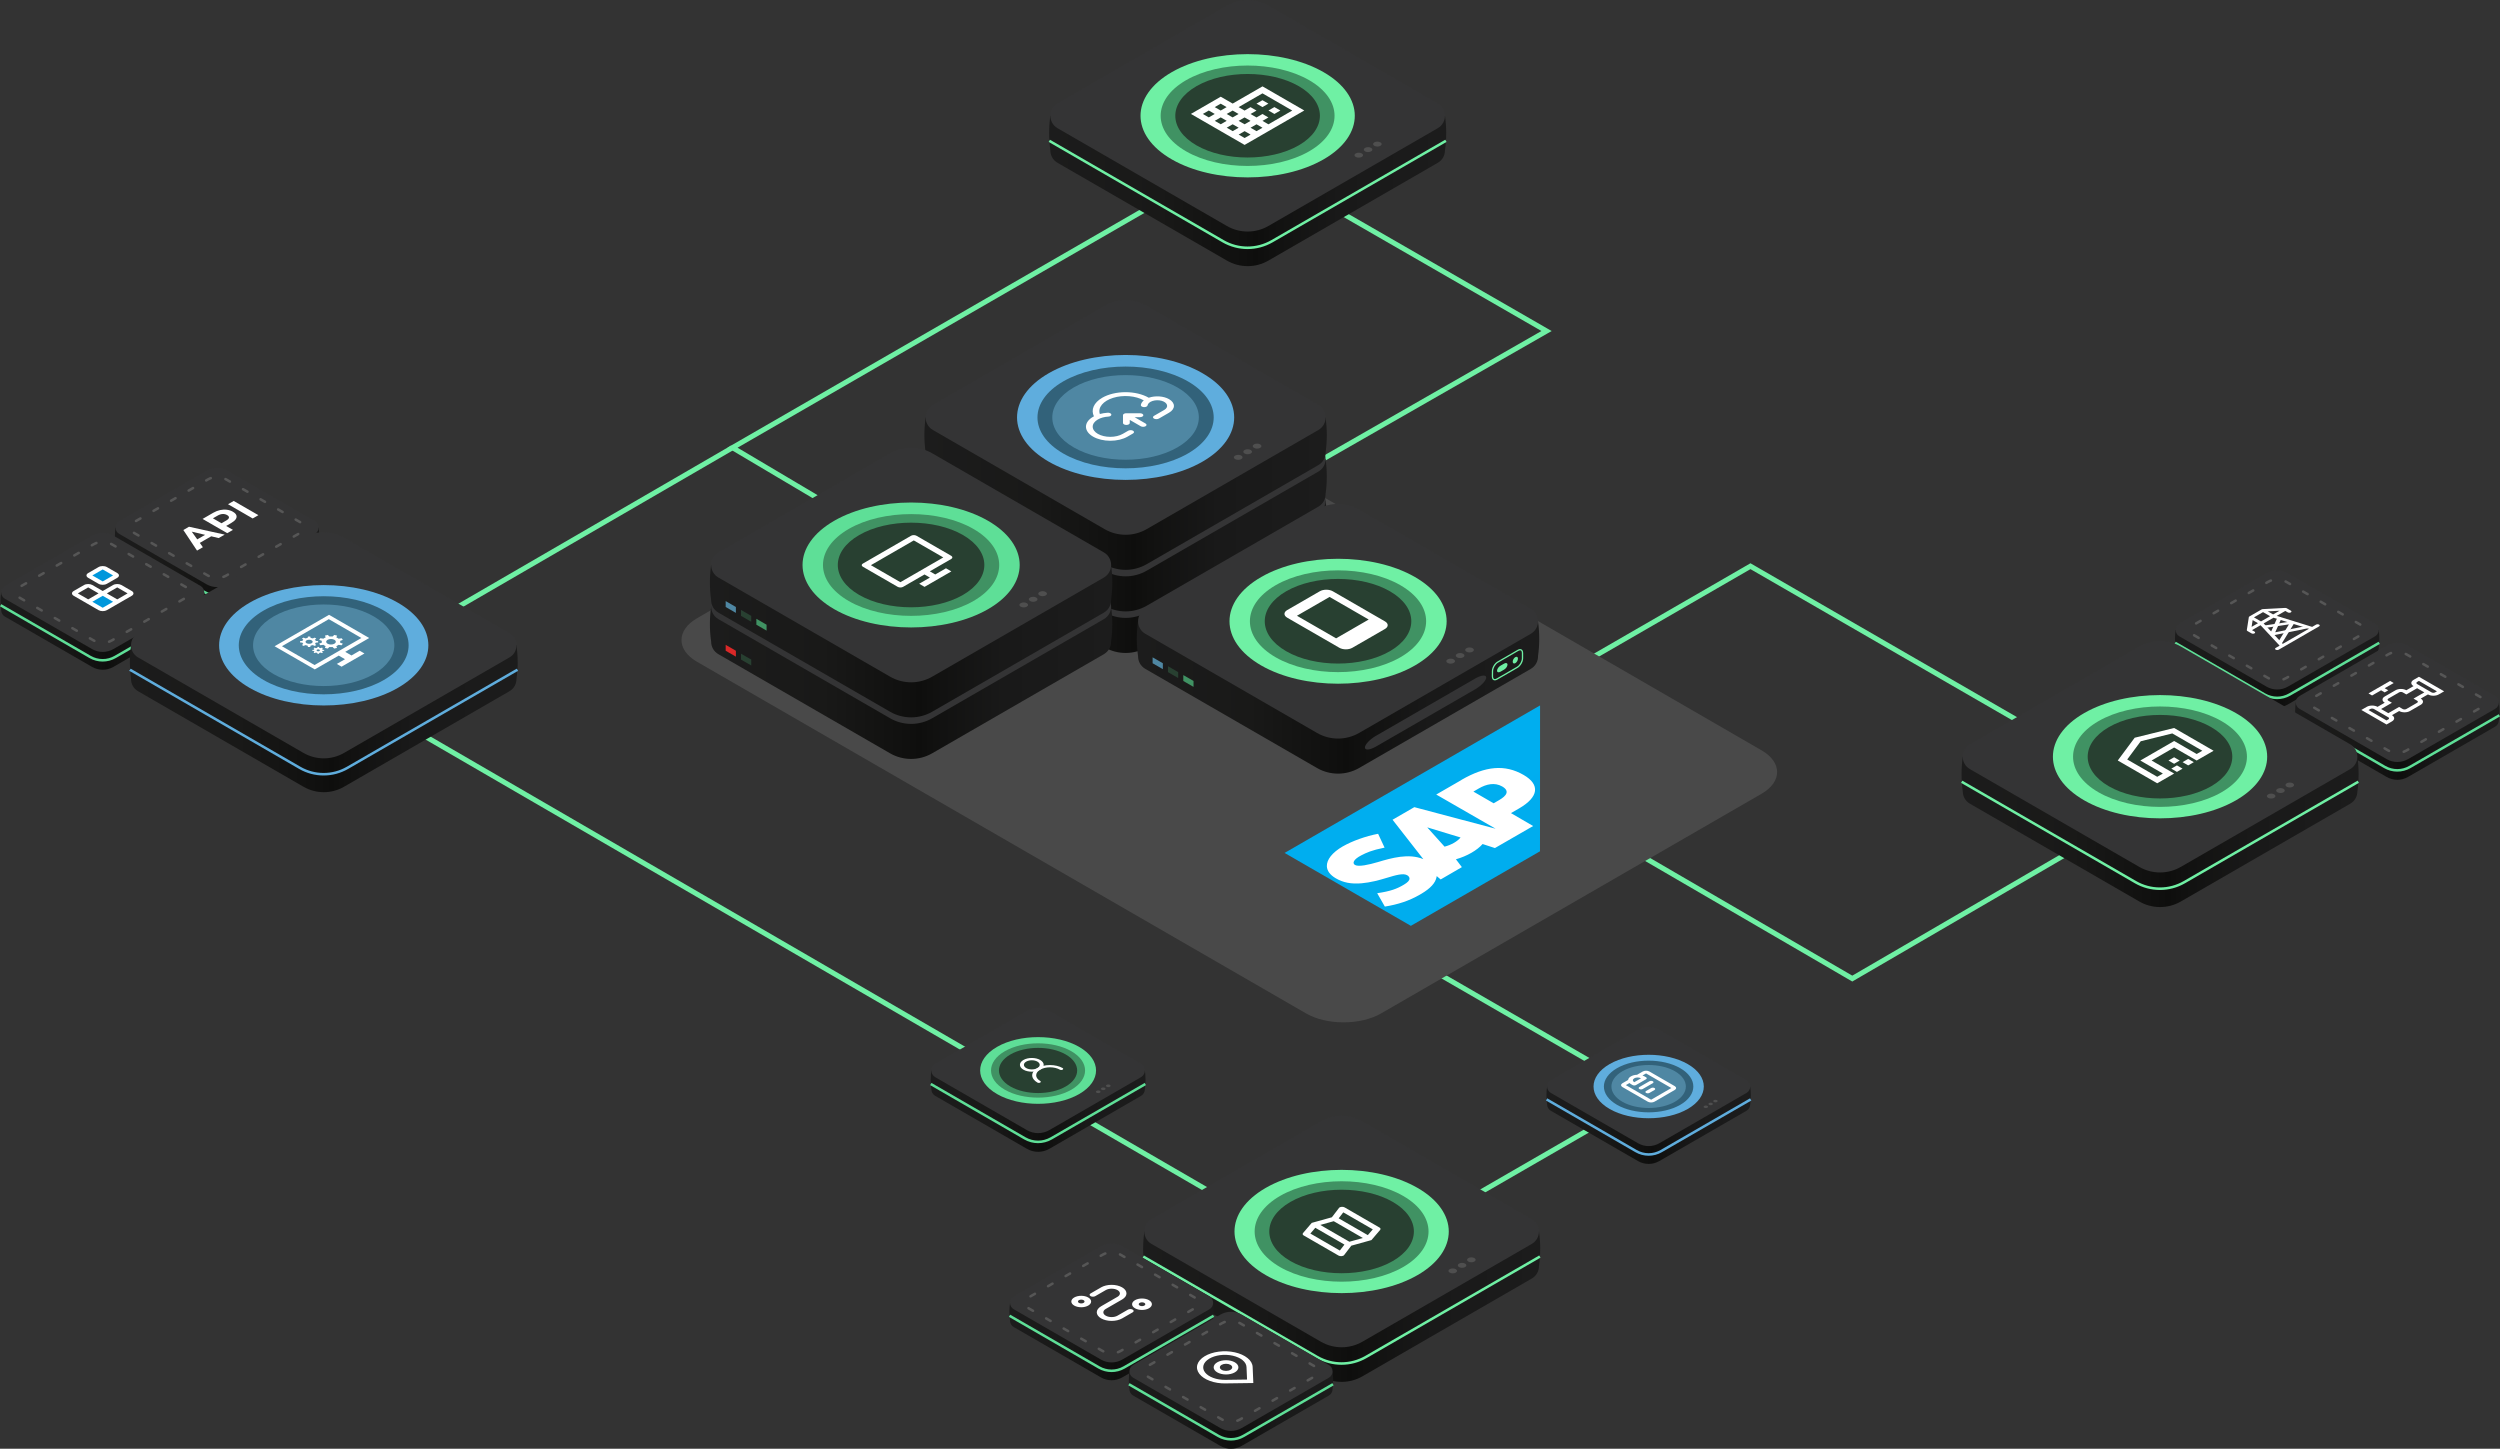 <?xml version="1.0" encoding="UTF-8"?>
<svg id="Layer_2" data-name="Layer 2" xmlns="http://www.w3.org/2000/svg" xmlns:xlink="http://www.w3.org/1999/xlink" viewBox="0 0 981.6 568.83">
  <rect x="0" y="0" width="981.6" height="568.83" fill="#333333" stroke="none"/>
  <defs>
    <style>
      .cls-1 {
        fill: #343435;
      }

      .cls-1, .cls-2, .cls-3, .cls-4, .cls-5, .cls-6, .cls-7, .cls-8, .cls-9, .cls-10, .cls-11, .cls-12, .cls-13, .cls-14, .cls-15, .cls-16, .cls-17, .cls-18, .cls-19, .cls-20, .cls-21, .cls-22, .cls-23, .cls-24, .cls-25, .cls-26, .cls-27, .cls-28, .cls-29, .cls-30, .cls-31, .cls-32, .cls-33, .cls-34 {
        stroke-width: 0px;
      }

      .cls-2 {
        fill: url(#New_Gradient_Swatch_copy_2-12);
      }

      .cls-35 {
        clip-path: url(#clippath-11);
      }

      .cls-3 {
        fill: url(#linear-gradient);
      }

      .cls-4 {
        fill: url(#New_Gradient_Swatch_copy_2-3);
      }

      .cls-5 {
        fill: url(#New_Gradient_Swatch_copy_2-2);
      }

      .cls-6 {
        fill: url(#New_Gradient_Swatch_copy_2-15);
      }

      .cls-7 {
        fill: #284031;
      }

      .cls-8 {
        fill: url(#New_Gradient_Swatch_copy_2-9);
      }

      .cls-9 {
        fill: url(#New_Gradient_Swatch_copy_2-13);
      }

      .cls-10 {
        fill: url(#New_Gradient_Swatch_copy_2);
      }

      .cls-36 {
        clip-path: url(#clippath-2);
      }

      .cls-37 {
        clip-path: url(#clippath-13);
      }

      .cls-11 {
        fill: url(#New_Gradient_Swatch_copy_2-16);
      }

      .cls-12 {
        fill: url(#New_Gradient_Swatch_copy_2-14);
      }

      .cls-13 {
        fill: url(#New_Gradient_Swatch_copy_2-10);
      }

      .cls-38 {
        clip-path: url(#clippath-6);
      }

      .cls-14 {
        fill: url(#New_Gradient_Swatch_copy_2-8);
      }

      .cls-15 {
        fill: url(#New_Gradient_Swatch_copy_2-7);
      }

      .cls-39 {
        stroke: #5faddd;
      }

      .cls-39, .cls-16, .cls-40, .cls-41, .cls-42, .cls-43 {
        fill: none;
      }

      .cls-39, .cls-40, .cls-41, .cls-42, .cls-43 {
        stroke-miterlimit: 10;
      }

      .cls-44 {
        clip-path: url(#clippath-7);
      }

      .cls-45 {
        clip-path: url(#clippath-1);
      }

      .cls-46 {
        clip-path: url(#clippath-4);
      }

      .cls-17 {
        fill: #494949;
      }

      .cls-47 {
        clip-path: url(#clippath-12);
      }

      .cls-18, .cls-21 {
        fill: #fff;
      }

      .cls-19 {
        fill: #0097dc;
      }

      .cls-20 {
        fill: #5faddd;
      }

      .cls-21 {
        fill-rule: evenodd;
      }

      .cls-22 {
        fill: #409263;
      }

      .cls-40 {
        stroke: #5edf97;
      }

      .cls-23 {
        fill: url(#New_Gradient_Swatch_copy_2-4);
      }

      .cls-24 {
        fill: url(#New_Gradient_Swatch_copy_2-6);
      }

      .cls-48 {
        clip-path: url(#clippath-9);
      }

      .cls-49 {
        clip-path: url(#clippath);
      }

      .cls-25 {
        fill: #5edf97;
      }

      .cls-26 {
        fill: #32627a;
      }

      .cls-27 {
        fill: #db2828;
      }

      .cls-28 {
        fill: url(#New_Gradient_Swatch_copy_2-17);
      }

      .cls-41 {
        stroke: #565656;
        stroke-dasharray: 0 0 1.99 5.97;
        stroke-linecap: round;
      }

      .cls-29 {
        fill: #4f4f4f;
      }

      .cls-50 {
        clip-path: url(#clippath-3);
      }

      .cls-42, .cls-43 {
        stroke: #6ff0a4;
      }

      .cls-51 {
        clip-path: url(#clippath-8);
      }

      .cls-43 {
        stroke-width: 2px;
      }

      .cls-52 {
        clip-path: url(#clippath-5);
      }

      .cls-30 {
        fill: url(#New_Gradient_Swatch_copy_2-11);
      }

      .cls-31 {
        fill: url(#New_Gradient_Swatch_copy_2-5);
      }

      .cls-53 {
        clip-path: url(#clippath-10);
      }

      .cls-32 {
        fill: #4f87a3;
      }

      .cls-33 {
        fill: #6ff0a4;
      }

      .cls-34 {
        fill: url(#New_Gradient_Swatch_copy_2-18);
      }
    </style>
    <linearGradient id="New_Gradient_Swatch_copy_2" data-name="New Gradient Swatch copy 2" x1="854" y1="254.33" x2="934.23" y2="254.33" gradientUnits="userSpaceOnUse">
      <stop offset="0" stop-color="#1c1c1c"/>
      <stop offset=".28" stop-color="#191918"/>
      <stop offset=".49" stop-color="#10100f"/>
      <stop offset=".52" stop-color="#0e0e0d"/>
      <stop offset=".56" stop-color="#111110"/>
      <stop offset=".73" stop-color="#191919"/>
      <stop offset="1" stop-color="#1c1c1c"/>
    </linearGradient>
    <linearGradient id="New_Gradient_Swatch_copy_2-2" data-name="New Gradient Swatch copy 2" x1="45.11" y1="214.12" x2="125.35" y2="214.12" xlink:href="#New_Gradient_Swatch_copy_2"/>
    <linearGradient id="New_Gradient_Swatch_copy_2-3" data-name="New Gradient Swatch copy 2" x1=".21" y1="239.58" x2="80.44" y2="239.58" xlink:href="#New_Gradient_Swatch_copy_2"/>
    <linearGradient id="New_Gradient_Swatch_copy_2-4" data-name="New Gradient Swatch copy 2" x1="362.96" y1="210.32" x2="520.96" y2="210.32" xlink:href="#New_Gradient_Swatch_copy_2"/>
    <linearGradient id="New_Gradient_Swatch_copy_2-5" data-name="New Gradient Swatch copy 2" x1="362.96" y1="194" x2="520.96" y2="194" xlink:href="#New_Gradient_Swatch_copy_2"/>
    <linearGradient id="New_Gradient_Swatch_copy_2-6" data-name="New Gradient Swatch copy 2" x1="362.96" y1="177.67" x2="520.96" y2="177.67" xlink:href="#New_Gradient_Swatch_copy_2"/>
    <clipPath id="clippath">
      <polygon class="cls-16" points="417.74 164.85 445.54 148.8 470.24 163.07 442.45 179.11 417.74 164.85"/>
    </clipPath>
    <linearGradient id="New_Gradient_Swatch_copy_2-7" data-name="New Gradient Swatch copy 2" x1="278.74" y1="251.93" x2="436.75" y2="251.93" xlink:href="#New_Gradient_Swatch_copy_2"/>
    <linearGradient id="New_Gradient_Swatch_copy_2-8" data-name="New Gradient Swatch copy 2" x1="278.74" y1="235.61" x2="436.75" y2="235.61" xlink:href="#New_Gradient_Swatch_copy_2"/>
    <clipPath id="clippath-1">
      <polygon class="cls-16" points="332.48 221.3 357.75 206.72 383.01 221.3 357.75 235.89 332.48 221.3"/>
    </clipPath>
    <linearGradient id="New_Gradient_Swatch_copy_2-9" data-name="New Gradient Swatch copy 2" x1="446.38" y1="257.7" x2="604.38" y2="257.7" xlink:href="#New_Gradient_Swatch_copy_2"/>
    <clipPath id="clippath-2">
      <polygon class="cls-16" points="493.87 243.25 524.61 225.51 555.34 243.25 524.61 261 493.87 243.25"/>
    </clipPath>
    <clipPath id="clippath-3">
      <polygon class="cls-16" points="504.37 334.9 604.69 276.98 654.42 305.69 554.1 363.61 504.37 334.9"/>
    </clipPath>
    <linearGradient id="linear-gradient" x1="554.53" y1="232.98" x2="3033.78" y2="-4061.55" gradientTransform="translate(0 538.91) scale(1 -1)" gradientUnits="userSpaceOnUse">
      <stop offset="0" stop-color="#00aeef"/>
      <stop offset=".21" stop-color="#0097dc"/>
      <stop offset=".52" stop-color="#007cc5"/>
      <stop offset=".79" stop-color="#006cb8"/>
      <stop offset="1" stop-color="#0066b3"/>
    </linearGradient>
    <linearGradient id="New_Gradient_Swatch_copy_2-10" data-name="New Gradient Swatch copy 2" x1="448.83" y1="497.13" x2="604.74" y2="497.13" xlink:href="#New_Gradient_Swatch_copy_2"/>
    <clipPath id="clippath-4">
      <polygon class="cls-16" points="503.31 483.53 526.76 469.99 550.21 483.53 526.76 497.07 503.31 483.53"/>
    </clipPath>
    <linearGradient id="New_Gradient_Swatch_copy_2-11" data-name="New Gradient Swatch copy 2" x1="411.92" y1="59.05" x2="567.83" y2="59.05" xlink:href="#New_Gradient_Swatch_copy_2"/>
    <clipPath id="clippath-5">
      <polygon class="cls-16" points="461.75 44.06 489.86 27.83 517.97 44.06 489.86 60.28 461.75 44.06"/>
    </clipPath>
    <linearGradient id="New_Gradient_Swatch_copy_2-12" data-name="New Gradient Swatch copy 2" x1="50.98" y1="266.64" x2="203.26" y2="266.64" xlink:href="#New_Gradient_Swatch_copy_2"/>
    <clipPath id="clippath-6">
      <polygon class="cls-16" points="106.85 253.36 128.55 240.83 150.26 253.36 128.55 265.89 106.85 253.36"/>
    </clipPath>
    <linearGradient id="New_Gradient_Swatch_copy_2-13" data-name="New Gradient Swatch copy 2" x1="396.34" y1="518.55" x2="476.57" y2="518.55" xlink:href="#New_Gradient_Swatch_copy_2"/>
    <clipPath id="clippath-7">
      <polygon class="cls-16" points="414.42 511.56 436.46 498.84 458.49 511.56 436.46 524.28 414.42 511.56"/>
    </clipPath>
    <linearGradient id="New_Gradient_Swatch_copy_2-14" data-name="New Gradient Swatch copy 2" x1="901.18" y1="282.79" x2="981.41" y2="282.79" xlink:href="#New_Gradient_Swatch_copy_2"/>
    <linearGradient id="New_Gradient_Swatch_copy_2-15" data-name="New Gradient Swatch copy 2" x1="443.22" y1="545.44" x2="523.46" y2="545.44" xlink:href="#New_Gradient_Swatch_copy_2"/>
    <clipPath id="clippath-8">
      <polygon class="cls-16" points="462.02 537.87 482.64 525.96 503.26 537.87 482.64 549.77 462.02 537.87"/>
    </clipPath>
    <linearGradient id="New_Gradient_Swatch_copy_2-16" data-name="New Gradient Swatch copy 2" x1="770.17" y1="310.7" x2="926.08" y2="310.7" xlink:href="#New_Gradient_Swatch_copy_2"/>
    <clipPath id="clippath-9">
      <polygon class="cls-16" points="821.56 295.42 848.12 280.08 874.68 295.42 848.12 310.75 821.56 295.42"/>
    </clipPath>
    <linearGradient id="New_Gradient_Swatch_copy_2-17" data-name="New Gradient Swatch copy 2" x1="607.22" y1="433.61" x2="687.45" y2="433.61" xlink:href="#New_Gradient_Swatch_copy_2"/>
    <clipPath id="clippath-10">
      <polygon class="cls-16" points="631.09 426.44 646.97 417.27 662.86 426.44 646.97 435.62 631.09 426.44"/>
    </clipPath>
    <clipPath id="clippath-11">
      <polygon class="cls-16" points="20.8 231.11 40.33 219.83 59.86 231.11 40.33 242.38 20.8 231.11"/>
    </clipPath>
    <clipPath id="clippath-12">
      <polygon class="cls-16" points="875.09 245.6 894.11 234.62 913.14 245.6 894.11 256.58 875.09 245.6"/>
    </clipPath>
    <clipPath id="clippath-13">
      <polygon class="cls-16" points="918.66 273.89 941.28 260.82 963.91 273.89 941.28 286.95 918.66 273.89"/>
    </clipPath>
    <linearGradient id="New_Gradient_Swatch_copy_2-18" data-name="New Gradient Swatch copy 2" x1="365.43" y1="427.66" x2="449.78" y2="427.66" xlink:href="#New_Gradient_Swatch_copy_2"/>
  </defs>
  <g id="Layer_1-2" data-name="Layer 1">
    <g>
      <polyline class="cls-43" points="540.65 491.58 647.33 429.99 559.72 379.4"/>
      <polyline class="cls-43" points="812.8 334.45 727.28 384.23 641.73 334.45"/>
      <polyline class="cls-43" points="626 257.7 687.3 222.31 796.91 285.59"/>
      <line class="cls-43" x1="485.29" y1="473.83" x2="151.66" y2="280.28"/>
      <line class="cls-43" x1="287.61" y1="175.77" x2="135.64" y2="263.9"/>
      <polyline class="cls-43" points="449.81 82.19 287.61 175.77 321.76 196.02"/>
      <polyline class="cls-43" points="526.35 83.38 607.24 129.97 490.93 196.55"/>
      <g>
        <path class="cls-10" d="m933.98,254.33c0,.98-.48,1.95-1.45,2.51l-34.23,19.76c-2.6,1.5-5.79,1.5-8.39,0l-34.23-19.76c-.97-.56-1.45-1.53-1.45-2.51h0c-.33-2.33-.33-4.66,0-6.99h9.22l26.46-15.27c2.6-1.5,5.79-1.5,8.39,0l26.46,15.27h9.22c.33,2.33.33,4.66,0,6.99Z"/>
        <path class="cls-1" d="m855.69,249.84l34.23,19.76c2.6,1.5,5.79,1.5,8.39,0l34.23-19.76c1.93-1.11,1.93-3.9,0-5.01l-34.23-19.76c-2.6-1.5-5.79-1.5-8.39,0l-34.23,19.76c-1.93,1.11-1.93,3.9,0,5.01Z"/>
        <path class="cls-41" d="m861.53,249.46l29.03,16.76c2.2,1.27,4.91,1.27,7.12,0l29.03-16.76c1.64-.94,1.64-3.31,0-4.25l-29.03-16.76c-2.2-1.27-4.91-1.27-7.12,0l-29.03,16.76c-1.64.94-1.64,3.31,0,4.25Z"/>
        <path class="cls-40" d="m854.04,252.4l35.12,20.29c3.05,1.76,6.82,1.77,9.87,0l35.14-20.29"/>
      </g>
      <g>
        <path class="cls-5" d="m125.1,214.12c0,.98-.48,1.95-1.45,2.51l-34.23,19.76c-2.6,1.5-5.79,1.5-8.39,0l-34.23-19.76c-.97-.56-1.45-1.53-1.45-2.51h0c-.33-2.33-.33-4.66,0-6.99h9.22l26.46-15.27c2.6-1.5,5.79-1.5,8.39,0l26.46,15.27h9.22c.33,2.33.33,4.66,0,6.99Z"/>
        <path class="cls-1" d="m46.81,209.63l34.23,19.76c2.6,1.5,5.79,1.5,8.39,0l34.23-19.76c1.93-1.11,1.93-3.9,0-5.01l-34.23-19.76c-2.6-1.5-5.79-1.5-8.39,0l-34.23,19.76c-1.93,1.11-1.93,3.9,0,5.01Z"/>
        <path class="cls-41" d="m52.64,209.25l29.03,16.76c2.2,1.27,4.91,1.27,7.12,0l29.03-16.76c1.64-.94,1.64-3.31,0-4.25l-29.03-16.76c-2.2-1.27-4.91-1.27-7.12,0l-29.03,16.76c-1.64.94-1.64,3.31,0,4.25Z"/>
        <path class="cls-40" d="m45.15,212.19l35.12,20.29c3.05,1.76,6.82,1.77,9.87,0l35.14-20.29"/>
      </g>
      <g>
        <path class="cls-4" d="m80.2,239.58c0,.98-.48,1.95-1.45,2.51l-34.23,19.76c-2.6,1.5-5.79,1.5-8.39,0L1.91,242.09c-.97-.56-1.45-1.53-1.45-2.51H.46c-.33-2.33-.33-4.66,0-6.99h9.22l26.46-15.27c2.6-1.5,5.79-1.5,8.39,0l26.46,15.27h9.22c.33,2.33.33,4.66,0,6.99Z"/>
        <path class="cls-1" d="m1.91,235.09l34.23,19.76c2.6,1.5,5.79,1.5,8.39,0l34.23-19.76c1.93-1.11,1.93-3.9,0-5.01l-34.23-19.76c-2.6-1.5-5.79-1.5-8.39,0L1.91,230.08c-1.93,1.11-1.93,3.9,0,5.01Z"/>
        <path class="cls-41" d="m7.74,234.71l29.03,16.76c2.2,1.27,4.91,1.27,7.12,0l29.03-16.76c1.64-.94,1.64-3.31,0-4.25l-29.03-16.76c-2.2-1.27-4.91-1.27-7.12,0l-29.03,16.76c-1.64.94-1.64,3.31,0,4.25Z"/>
        <path class="cls-40" d="m.25,237.65l35.12,20.29c3.05,1.76,6.82,1.77,9.87,0l35.14-20.29"/>
      </g>
      <path class="cls-17" d="m452.06,156.06c-8.09-4.68-21.33-4.66-29.41.04l-149.02,86.68c-8.08,4.7-8.07,12.37.03,17.05l239.16,138.08c8.1,4.68,21.35,4.68,29.44,0l149.43-86.27c8.1-4.68,8.1-12.33,0-17.01l-239.64-138.57Z"/>
      <g>
        <g>
          <path class="cls-23" d="m520.48,210.32c0,1.92-.95,3.84-2.85,4.94l-67.41,38.91c-5.11,2.95-11.41,2.95-16.52,0l-67.41-38.92c-1.9-1.1-2.85-3.01-2.85-4.93h0c-.65-4.6-.65-9.18,0-13.77h18.15l52.1-30.08c5.11-2.95,11.41-2.95,16.52,0l52.1,30.08h18.16c.65,4.59.65,9.18,0,13.77Z"/>
          <path class="cls-1" d="m366.3,201.48l67.41,38.92c5.11,2.95,11.41,2.95,16.52,0l67.41-38.92c3.8-2.19,3.8-7.68,0-9.87l-67.41-38.92c-5.11-2.95-11.41-2.95-16.52,0l-67.41,38.92c-3.8,2.19-3.8,7.68,0,9.87Z"/>
          <path class="cls-25" d="m411.78,213.91c-16.6-9.55-16.6-25.18,0-34.73s43.76-9.55,60.36,0,16.6,25.18,0,34.73-43.76,9.55-60.36,0Z"/>
          <path class="cls-22" d="m417.45,210.69c-13.47-7.78-13.46-20.51.01-28.29s35.52-7.78,48.99,0,13.46,20.51-.01,28.29c-13.47,7.78-35.52,7.78-48.99,0Z"/>
          <path class="cls-7" d="m421.57,208.31c-11.2-6.47-11.2-17.06.01-23.53s29.54-6.47,40.74,0,11.19,17.06-.01,23.53-29.54,6.47-40.74,0Z"/>
          <path class="cls-29" d="m492.38,207.12c-.66.38-.66,1,0,1.39s1.74.38,2.4,0,.66-1,0-1.39-1.74-.38-2.4,0Z"/>
          <path class="cls-29" d="m488.68,209.32c-.66.38-.66,1,0,1.39s1.74.38,2.4,0,.66-1,0-1.39-1.74-.38-2.4,0Z"/>
          <path class="cls-29" d="m484.97,211.52c-.66.38-.66,1,0,1.39s1.74.38,2.4,0,.66-1,0-1.39-1.74-.38-2.4,0Z"/>
        </g>
        <g>
          <path class="cls-31" d="m520.48,194c0,1.92-.95,3.84-2.85,4.94l-67.41,38.91c-5.11,2.95-11.41,2.95-16.52,0l-67.41-38.92c-1.9-1.1-2.85-3.01-2.85-4.93h0c-.65-4.6-.65-9.18,0-13.77h18.15l52.1-30.08c5.11-2.95,11.41-2.95,16.52,0l52.1,30.08h18.16c.65,4.59.65,9.18,0,13.77Z"/>
          <path class="cls-1" d="m366.3,185.16l67.41,38.92c5.11,2.95,11.41,2.95,16.52,0l67.41-38.92c3.8-2.19,3.8-7.68,0-9.87l-67.41-38.92c-5.11-2.95-11.41-2.95-16.52,0l-67.41,38.92c-3.8,2.19-3.8,7.68,0,9.87Z"/>
          <path class="cls-25" d="m411.78,197.59c-16.6-9.55-16.6-25.18,0-34.73s43.76-9.55,60.36,0,16.6,25.18,0,34.73-43.76,9.55-60.36,0Z"/>
          <path class="cls-22" d="m417.45,194.37c-13.47-7.78-13.46-20.51.01-28.29s35.52-7.78,48.99,0,13.46,20.51-.01,28.29-35.52,7.78-48.99,0Z"/>
          <path class="cls-7" d="m421.57,191.98c-11.2-6.47-11.2-17.06.01-23.53s29.54-6.47,40.74,0c11.2,6.47,11.19,17.06-.01,23.53s-29.54,6.47-40.74,0Z"/>
          <path class="cls-29" d="m492.38,190.8c-.66.38-.66,1,0,1.39s1.74.38,2.4,0,.66-1,0-1.39-1.74-.38-2.4,0Z"/>
          <path class="cls-29" d="m488.68,193c-.66.38-.66,1,0,1.39s1.74.38,2.4,0,.66-1,0-1.39-1.74-.38-2.4,0Z"/>
          <path class="cls-29" d="m484.97,195.2c-.66.38-.66,1,0,1.39s1.74.38,2.4,0,.66-1,0-1.39-1.74-.38-2.4,0Z"/>
        </g>
        <g>
          <path class="cls-24" d="m520.48,177.68c0,1.92-.95,3.84-2.85,4.94l-67.41,38.91c-5.11,2.95-11.41,2.95-16.52,0l-67.41-38.92c-1.9-1.1-2.85-3.01-2.85-4.93h0c-.65-4.6-.65-9.18,0-13.77h18.15l52.1-30.08c5.11-2.95,11.41-2.95,16.52,0l52.1,30.08h18.16c.65,4.59.65,9.18,0,13.77Z"/>
          <path class="cls-1" d="m366.3,168.84l67.41,38.92c5.11,2.95,11.41,2.95,16.52,0l67.41-38.92c3.8-2.19,3.8-7.68,0-9.87l-67.41-38.92c-5.11-2.95-11.41-2.95-16.52,0l-67.41,38.92c-3.8,2.19-3.8,7.68,0,9.87Z"/>
          <path class="cls-20" d="m411.78,181.27c-16.6-9.55-16.6-25.18,0-34.73s43.76-9.55,60.36,0,16.6,25.18,0,34.73c-16.6,9.55-43.76,9.55-60.36,0Z"/>
          <path class="cls-26" d="m417.45,178.05c-13.47-7.78-13.46-20.51.01-28.29s35.52-7.78,48.99,0,13.46,20.51-.01,28.29-35.52,7.78-48.99,0Z"/>
          <path class="cls-32" d="m421.57,175.66c-11.2-6.47-11.2-17.06.01-23.53s29.54-6.47,40.74,0,11.19,17.06-.01,23.53-29.54,6.47-40.74,0Z"/>
          <path class="cls-29" d="m492.38,174.47c-.66.38-.66,1,0,1.39s1.74.38,2.4,0,.66-1,0-1.39-1.74-.38-2.4,0Z"/>
          <path class="cls-29" d="m488.68,176.68c-.66.38-.66,1,0,1.39s1.74.38,2.4,0,.66-1,0-1.39-1.74-.38-2.4,0Z"/>
          <path class="cls-29" d="m484.97,178.88c-.66.38-.66,1,0,1.39s1.74.38,2.4,0,.66-1,0-1.39-1.74-.38-2.4,0Z"/>
        </g>
        <g class="cls-49">
          <path class="cls-18" d="m454.98,164.36c-.25.14-.59.22-.94.22s-.69-.08-.94-.22c-.25-.14-.39-.34-.39-.54s.14-.4.39-.54l4.04-2.33c.44-.25.76-.56.95-.91.19-.34.23-.7.12-1.06-.11-.35-.36-.68-.74-.97-.38-.28-.87-.51-1.43-.66s-1.18-.22-1.8-.2c-.62.02-1.22.12-1.76.3-.54.18-.99.43-1.32.73-.33.3-.53.65-.58,1h0c-.04.19-.21.38-.47.5-.27.13-.61.19-.95.17-.34-.02-.66-.11-.89-.26-.23-.15-.34-.35-.33-.54h0c.09-.66.49-1.29,1.14-1.83l.02-.02c-1.56-.89-3.56-1.46-5.72-1.64-2.16-.18-4.37.04-6.3.64-1.93.59-3.47,1.53-4.42,2.67-.94,1.14-1.23,2.42-.82,3.66v.02c.97-.26,2-.43,3.06-.5h-.02c.27-.02.55.01.79.09.24.08.44.19.56.34.12.14.16.3.12.46-.05.16-.17.3-.37.41-.22.13-.5.2-.81.22h0c-1.55.09-3,.49-4.1,1.13h-.01c-1.3.76-2.02,1.77-2.02,2.83s.73,2.07,2.02,2.82c1.3.75,3.05,1.17,4.89,1.17s3.59-.42,4.89-1.17l2.15-1.24c.25-.14.59-.22.94-.22s.69.08.94.22c.25.14.39.34.39.54s-.14.4-.39.54l-2.16,1.25c-1.79,1.04-4.22,1.62-6.76,1.62s-4.97-.58-6.76-1.62c-1.79-1.03-2.8-2.44-2.8-3.9s1.01-2.87,2.8-3.9c.11-.06.22-.12.33-.17-1.23-2.54-.13-5.34,3.28-7.31,2.42-1.4,5.7-2.18,9.12-2.18,3.42,0,6.7.78,9.12,2.18h.02c2.53-.87,5.82-.68,7.97.57,1.22.7,1.9,1.66,1.9,2.65s-.68,1.95-1.9,2.65l-4.03,2.33Zm-7.08,3l-4.31-2.49v1.22c0,.2-.14.4-.39.54-.25.14-.59.22-.94.22-.35,0-.69-.08-.94-.22-.25-.14-.39-.34-.39-.54v-3.07c0-.07.02-.13.05-.2h0s.02-.04.03-.05c.03-.06.08-.12.13-.17h0s.01-.01.01-.01c.07-.05.14-.1.23-.15h0s.01,0,.01,0c.02-.01.04-.02.06-.03h0c.1-.04.2-.08.31-.1h0c.07-.01.15-.03.22-.04h0s.07,0,.07,0c.06,0,.12,0,.18-.01h.04s5.32,0,5.32,0c.17,0,.35.02.51.06.16.04.31.09.43.17.12.07.22.16.29.25.07.09.1.19.1.29,0,.1-.03.2-.1.29-.07.09-.16.18-.29.25-.12.07-.27.13-.43.17-.16.04-.33.06-.51.06h-2.12l4.31,2.49c.25.14.39.34.39.54s-.14.4-.39.54c-.25.14-.59.22-.94.22s-.69-.08-.94-.22h0Z"/>
        </g>
      </g>
      <g>
        <path class="cls-15" d="m436.26,251.93c0,1.92-.95,3.84-2.85,4.94l-67.41,38.91c-5.11,2.95-11.41,2.95-16.52,0l-67.41-38.92c-1.9-1.1-2.85-3.01-2.85-4.93h0c-.65-4.6-.65-9.18,0-13.77h18.15l52.1-30.08c5.11-2.95,11.41-2.95,16.52,0l52.1,30.08h18.16c.65,4.59.65,9.18,0,13.77Z"/>
        <path class="cls-1" d="m282.08,243.1l67.41,38.92c5.11,2.95,11.41,2.95,16.52,0l67.41-38.92c3.8-2.19,3.8-7.68,0-9.87l-67.41-38.92c-5.11-2.95-11.41-2.95-16.52,0l-67.41,38.92c-3.8,2.19-3.8,7.68,0,9.87Z"/>
        <path class="cls-25" d="m327.56,255.52c-16.6-9.55-16.6-25.18,0-34.73s43.76-9.55,60.36,0,16.6,25.18,0,34.73-43.76,9.55-60.36,0Z"/>
        <path class="cls-22" d="m333.23,252.3c-13.47-7.78-13.46-20.51.01-28.29s35.52-7.78,48.99,0,13.46,20.51-.01,28.29-35.52,7.78-48.99,0Z"/>
        <path class="cls-7" d="m337.35,249.92c-11.2-6.47-11.2-17.06.01-23.53,11.21-6.47,29.54-6.47,40.74,0s11.19,17.06-.01,23.53-29.54,6.47-40.74,0Z"/>
        <path class="cls-29" d="m408.17,248.73c-.66.38-.66,1,0,1.39s1.74.38,2.4,0,.66-1,0-1.39-1.74-.38-2.4,0Z"/>
        <path class="cls-29" d="m404.46,250.94c-.66.38-.66,1,0,1.39s1.74.38,2.4,0,.66-1,0-1.39-1.74-.38-2.4,0Z"/>
        <path class="cls-29" d="m400.76,253.14c-.66.38-.66,1,0,1.39s1.74.38,2.4,0,.66-1,0-1.39-1.74-.38-2.4,0Z"/>
      </g>
      <g>
        <path class="cls-14" d="m436.26,235.61c0,1.92-.95,3.84-2.85,4.94l-67.41,38.91c-5.11,2.95-11.41,2.95-16.52,0l-67.41-38.92c-1.9-1.1-2.85-3.01-2.85-4.93h0c-.65-4.6-.65-9.18,0-13.77h18.15l52.1-30.08c5.11-2.95,11.41-2.95,16.52,0l52.1,30.08h18.16c.65,4.59.65,9.18,0,13.77Z"/>
        <path class="cls-1" d="m282.08,226.77l67.41,38.92c5.11,2.95,11.41,2.95,16.52,0l67.41-38.92c3.8-2.19,3.8-7.68,0-9.87l-67.41-38.92c-5.11-2.95-11.41-2.95-16.52,0l-67.41,38.92c-3.8,2.19-3.8,7.68,0,9.87Z"/>
        <path class="cls-25" d="m327.56,239.2c-16.6-9.55-16.6-25.18,0-34.73s43.76-9.55,60.36,0,16.6,25.18,0,34.73c-16.6,9.55-43.76,9.55-60.36,0Z"/>
        <path class="cls-22" d="m333.23,235.98c-13.47-7.78-13.46-20.51.01-28.29s35.52-7.78,48.99,0,13.46,20.51-.01,28.29-35.52,7.78-48.99,0Z"/>
        <path class="cls-7" d="m337.35,233.6c-11.2-6.47-11.2-17.06.01-23.53,11.21-6.47,29.54-6.47,40.74,0,11.2,6.47,11.19,17.06-.01,23.53-11.2,6.47-29.54,6.47-40.74,0Z"/>
        <path class="cls-29" d="m408.17,232.41c-.66.38-.66,1,0,1.39s1.74.38,2.4,0,.66-1,0-1.39-1.74-.38-2.4,0Z"/>
        <path class="cls-29" d="m404.46,234.61c-.66.38-.66,1,0,1.39s1.74.38,2.4,0,.66-1,0-1.39-1.74-.38-2.4,0Z"/>
        <path class="cls-29" d="m400.76,236.82c-.66.38-.66,1,0,1.39s1.74.38,2.4,0,.66-1,0-1.39-1.74-.38-2.4,0Z"/>
      </g>
      <polygon class="cls-32" points="284.93 236.01 284.93 238.33 288.94 240.65 288.94 238.33 284.93 236.01"/>
      <polygon class="cls-7" points="290.95 239.49 290.95 241.81 294.97 244.13 294.97 241.81 290.95 239.49"/>
      <polygon class="cls-22" points="296.98 242.97 296.98 245.29 300.99 247.61 300.99 245.29 296.98 242.97"/>
      <polygon class="cls-27" points="284.93 253.19 284.93 255.51 288.94 257.83 288.94 255.51 284.93 253.19"/>
      <polygon class="cls-7" points="290.95 256.67 290.95 258.98 294.97 261.3 294.97 258.98 290.95 256.67"/>
      <g class="cls-45">
        <path class="cls-18" d="m353.53,228.59l16.84-9.72-11.58-6.68-16.84,9.72,11.58,6.68Zm11.58-4.25l2.11,1.22,4.21-2.43,2.11,1.22-10.53,6.08-2.11-1.22,4.21-2.43-2.11-1.22-8.43,4.87c-.14.08-.3.14-.49.18-.18.04-.38.06-.57.06-.2,0-.39-.02-.57-.07s-.34-.11-.48-.19l-13.67-7.89c-.59-.34-.58-.89-.02-1.22l18.96-10.95c.58-.33,1.52-.33,2.1,0l13.67,7.89c.59.34.58.89.02,1.22l-8.43,4.87Z"/>
      </g>
      <g>
        <g>
          <path class="cls-8" d="m603.89,257.7c0,1.92-.95,3.84-2.85,4.94l-67.41,38.91c-5.11,2.95-11.41,2.95-16.52,0l-67.41-38.92c-1.9-1.1-2.85-3.01-2.85-4.93h0c-.65-4.6-.65-9.18,0-13.77h18.15l52.1-30.08c5.11-2.95,11.41-2.95,16.52,0l52.1,30.08h18.16c.65,4.59.65,9.18,0,13.77Z"/>
          <path class="cls-1" d="m449.71,248.86l67.41,38.92c5.11,2.95,11.41,2.95,16.52,0l67.41-38.92c3.8-2.19,3.8-7.68,0-9.87l-67.41-38.92c-5.11-2.95-11.41-2.95-16.52,0l-67.41,38.92c-3.8,2.19-3.8,7.68,0,9.87Z"/>
          <path class="cls-33" d="m495.2,261.29c-16.6-9.55-16.6-25.18,0-34.73s43.76-9.55,60.36,0c16.6,9.55,16.6,25.18,0,34.73-16.6,9.55-43.76,9.55-60.36,0Z"/>
          <path class="cls-22" d="m500.86,258.07c-13.47-7.78-13.46-20.51.01-28.29s35.52-7.78,48.99,0,13.46,20.51-.01,28.29-35.52,7.78-48.99,0Z"/>
          <path class="cls-7" d="m504.99,255.69c-11.2-6.47-11.2-17.06.01-23.53,11.21-6.47,29.54-6.47,40.74,0,11.2,6.47,11.19,17.06-.01,23.53-11.2,6.47-29.54,6.47-40.74,0Z"/>
          <path class="cls-29" d="m575.8,254.5c-.66.38-.66,1,0,1.39s1.74.38,2.4,0,.66-1,0-1.39-1.74-.38-2.4,0Z"/>
          <path class="cls-29" d="m572.1,256.7c-.66.38-.66,1,0,1.39s1.74.38,2.4,0,.66-1,0-1.39-1.74-.38-2.4,0Z"/>
          <path class="cls-29" d="m568.39,258.9c-.66.38-.66,1,0,1.39s1.74.38,2.4,0,.66-1,0-1.39-1.74-.38-2.4,0Z"/>
        </g>
        <g>
          <path class="cls-33" d="m594.98,258.01c-.56.33-1.03,1.12-1.03,1.78s.46.92,1.03.59,1.03-1.12,1.03-1.78-.46-.92-1.03-.59Z"/>
          <path class="cls-33" d="m590.57,260.56c.73-.42,1.33-.24,1.33.41s-.6,1.53-1.33,1.95l-1.44.83c-.73.42-1.33.24-1.33-.41s.6-1.53,1.33-1.95l1.44-.83Z"/>
          <path class="cls-33" d="m596.85,254.83v.51c.2,0,.35.07.47.22.14.18.22.47.22.82v2.08c0,1.2-.88,2.73-1.92,3.33l-7.98,4.61c-.26.15-.5.23-.71.23-.17,0-.31-.05-.42-.16-.17-.17-.26-.48-.26-.87l.02-2.09c0-1.2.9-2.73,1.94-3.33l7.93-4.59c.26-.15.5-.23.71-.23v-.51m0,0c-.29,0-.62.1-.97.3l-7.93,4.59c-1.2.69-2.18,2.39-2.19,3.77l-.02,2.09c0,.98.48,1.55,1.19,1.55.29,0,.62-.09.97-.3l7.98-4.61c1.2-.69,2.18-2.39,2.18-3.77v-2.08c0-.98-.49-1.55-1.21-1.55h0Z"/>
        </g>
        <path class="cls-1" d="m540.22,288.92c-2.38,1.38-4.32,3.44-4.3,4.6s1.98.97,4.36-.4l38.94-22.48c2.38-1.37,4.33-3.45,4.33-4.61s-1.95-.99-4.33.39l-39.01,22.52Z"/>
        <polygon class="cls-32" points="452.56 258.1 452.56 260.42 456.58 262.74 456.58 260.42 452.56 258.1"/>
        <polygon class="cls-7" points="458.59 261.58 458.59 263.9 462.6 266.22 462.6 263.9 458.59 261.58"/>
        <polygon class="cls-22" points="464.61 265.06 464.61 267.38 468.63 269.7 468.63 267.38 464.61 265.06"/>
        <g class="cls-36">
          <path class="cls-18" d="m518.2,232.16l-12.81,7.39c-1.41.82-1.41,2.14,0,2.96l20.49,11.83c1.41.82,3.71.82,5.12,0l12.81-7.39c1.41-.82,1.41-2.14,0-2.96l-20.49-11.83c-1.41-.82-3.71-.82-5.12,0Zm6.4,18.48l-15.37-8.87,12.81-7.39,15.37,8.87-12.81,7.39Z"/>
        </g>
      </g>
      <g class="cls-50">
        <g>
          <path class="cls-3" d="m553.96,363.52l50.7-29.27.03-57.27-100.32,57.91,49.59,28.63Z"/>
          <path class="cls-18" d="m573.83,306.25l-9.91,5.72,23.32,13.42-31.92-8.47-8.55,4.94,12.09,15.48c-5.73-2.41-12.56-.44-17.87,1.15-3.52,1.04-7.6,1.95-8.96,1.13-1.12-.67-.69-2.14,2.43-3.76,2.09-1.08,4.01-2,9.18-3.05l-2.54-5.43c-4.8.9-10.22,2.85-13.83,4.93h-.02c-4.21,2.44-6.35,5.25-6.27,7.79.05,1.78,1.23,3.4,3.39,4.69,2.97,1.78,6.23,2.38,10.28,2.02,3.42-.3,6.87-1.22,9.78-2.11,3.59-1.09,6.57-1.96,8.11-1.04.55.34.87.78.89,1.27.02.8-.76,1.56-2.18,2.41-2.74,1.65-5.25,2.59-10.51,3.37l3,5.25c5.18-.82,9.62-2.3,13.6-4.6l.89-.52c3.4-2.04,5.38-4.14,5.82-6.47.03-.13.04-.26.05-.39l1.56,1.33,8.33-4.84-2.34-3.08c2.11-.6,4.21-1.46,6.11-2.56,1.86-1.07,3.32-2.24,4.36-3.43l4.84,1.58,15.01-8.65-8.71-5.07,3.19-1.84c7.71-4.45,8.35-9.35,1.77-13.15-7.33-4.23-14.95-3.51-24.39,1.94h0Zm-2.92,24.67c-1.15.67-2.43,1.17-3.72,1.51l-6.74-7.5.06-.04,12.97,3.94c-.6.73-1.46,1.45-2.58,2.1h0Zm17.73-16.78l-2.18,1.26-7.95-4.59,2.18-1.26c2.9-1.67,6.18-2.45,9.14-.75,3.06,1.77,1.71,3.66-1.19,5.34"/>
        </g>
      </g>
      <g>
        <g>
          <path class="cls-13" d="m604.26,497.13c0,1.9-.94,3.79-2.81,4.87l-66.51,38.4c-5.04,2.91-11.26,2.91-16.3,0l-66.51-38.4c-1.88-1.08-2.81-2.97-2.81-4.87h0c-.64-4.54-.64-9.06,0-13.59h17.91l51.41-29.68c5.04-2.91,11.26-2.91,16.3,0l51.41,29.68h17.92c.64,4.53.64,9.06,0,13.59Z"/>
          <path class="cls-1" d="m452.12,488.41l66.51,38.4c5.04,2.91,11.26,2.91,16.3,0l66.51-38.4c3.75-2.16,3.75-7.58,0-9.74l-66.51-38.4c-5.04-2.91-11.26-2.91-16.3,0l-66.51,38.4c-3.75,2.16-3.75,7.58,0,9.74Z"/>
          <path class="cls-33" d="m497,500.67c-16.38-9.42-16.38-24.85,0-34.27s43.18-9.42,59.56,0c16.38,9.42,16.38,24.85,0,34.27s-43.18,9.42-59.56,0Z"/>
          <path class="cls-22" d="m502.59,497.49c-13.29-7.67-13.29-20.24.01-27.92s35.05-7.68,48.34,0,13.28,20.24-.01,27.92-35.04,7.67-48.34,0Z"/>
          <path class="cls-7" d="m506.66,495.14c-11.06-6.38-11.05-16.83.01-23.22s29.15-6.39,40.2,0,11.04,16.83-.01,23.22c-11.06,6.38-29.15,6.38-40.2,0Z"/>
          <path class="cls-29" d="m576.53,493.97c-.65.38-.65.99,0,1.37s1.72.38,2.37,0,.65-.99,0-1.37-1.72-.38-2.37,0Z"/>
          <path class="cls-29" d="m572.88,496.14c-.65.38-.65.99,0,1.37s1.72.38,2.37,0,.65-.99,0-1.37-1.72-.38-2.37,0Z"/>
          <path class="cls-29" d="m569.22,498.32c-.65.38-.65.99,0,1.37s1.72.38,2.37,0,.65-.99,0-1.37-1.72-.38-2.37,0Z"/>
          <path class="cls-42" d="m448.9,493.38l68.24,39.42c5.94,3.43,13.25,3.43,19.19,0l68.29-39.43"/>
        </g>
        <g class="cls-46">
          <path class="cls-18" d="m538.48,486.91l-7.91,2.2-2.78,3.64c-.2.26-.53.42-1.01.46-.48.04-.89-.04-1.23-.23l-13.68-7.9c-.21-.12-.34-.27-.38-.43-.04-.16,0-.33.13-.5l3.42-4,7.91-2.2,2.78-3.64c.2-.26.53-.42,1.01-.46.48-.04.89.04,1.23.23l13.68,7.9c.21.12.34.27.38.43.04.16,0,.33-.13.5l-3.42,4Zm-3.37-.82l-11.43-6.6-5.28,1.47,11.43,6.6,5.28-1.47Zm1.95-1.13l1.95-2.26-11.58-6.68-1.81,2.34,11.43,6.6Zm-10.99,6.06l1.81-2.34-11.43-6.6-1.95,2.26,11.58,6.68Z"/>
        </g>
      </g>
      <g>
        <g>
          <path class="cls-30" d="m567.35,59.05c0,1.9-.94,3.79-2.81,4.87l-66.51,38.4c-5.04,2.91-11.26,2.91-16.3,0l-66.51-38.4c-1.88-1.08-2.81-2.97-2.81-4.87h0c-.64-4.54-.64-9.06,0-13.59h17.91l51.41-29.68c5.04-2.91,11.26-2.91,16.3,0l51.41,29.68h17.92c.64,4.53.64,9.06,0,13.59Z"/>
          <path class="cls-1" d="m415.21,50.33l66.51,38.4c5.04,2.91,11.26,2.91,16.3,0l66.51-38.4c3.75-2.16,3.75-7.58,0-9.74L498.03,2.18c-5.04-2.91-11.26-2.91-16.3,0l-66.51,38.4c-3.75,2.16-3.75,7.58,0,9.74Z"/>
          <path class="cls-33" d="m460.1,62.59c-16.38-9.42-16.38-24.85,0-34.27s43.18-9.42,59.56,0,16.38,24.85,0,34.27-43.18,9.42-59.56,0Z"/>
          <path class="cls-22" d="m465.69,59.41c-13.29-7.67-13.29-20.24.01-27.92,13.3-7.68,35.05-7.68,48.34,0,13.28,7.68,13.28,20.24-.01,27.92-13.29,7.67-35.04,7.67-48.34,0Z"/>
          <path class="cls-7" d="m469.76,57.06c-11.06-6.38-11.05-16.83.01-23.22,11.06-6.39,29.15-6.39,40.2,0,11.05,6.39,11.04,16.83-.01,23.22-11.06,6.38-29.15,6.38-40.2,0Z"/>
          <path class="cls-29" d="m539.63,55.89c-.65.38-.65.99,0,1.37s1.72.38,2.37,0,.65-.99,0-1.37-1.72-.38-2.37,0Z"/>
          <path class="cls-29" d="m535.98,58.06c-.65.38-.65.99,0,1.37s1.72.38,2.37,0,.65-.99,0-1.37-1.72-.38-2.37,0Z"/>
          <path class="cls-29" d="m532.32,60.24c-.65.38-.65.99,0,1.37s1.72.38,2.37,0,.65-.99,0-1.37-1.72-.38-2.37,0Z"/>
          <path class="cls-42" d="m412,55.3l68.24,39.42c5.94,3.43,13.25,3.43,19.19,0l68.29-39.43"/>
        </g>
        <g class="cls-52">
          <path class="cls-18" d="m484,40.67l-4.69-2.7-11.71,6.76,21.08,12.17,23.43-13.52-16.4-9.47-11.71,6.76Zm7.03,12.17l-2.34,1.35-2.34-1.35,2.34-1.35,2.34,1.35Zm-4.69-2.7l-2.34,1.35-2.34-1.35,2.34-1.35,2.34,1.35Zm-4.69-2.7l-2.34,1.35-2.34-1.35,2.34-1.35,2.34,1.35Zm-4.69-2.7l-2.34,1.35-2.34-1.35,2.34-1.35,2.34,1.35Zm18.74,5.41l-2.34,1.35-2.34-1.35,2.34-1.35,2.34,1.35Zm-4.69-2.7l-2.34,1.35-2.34-1.35,2.34-1.35,2.34,1.35Zm-4.69-2.7l-2.34,1.35-2.34-1.35,2.34-1.35,2.34,1.35Zm-4.69-2.7l-2.34,1.35-2.34-1.35,2.34-1.35,2.34,1.35Zm25.77,1.35l-9.37,5.41-2.34-1.35,2.34-1.35-2.34-1.35-2.34,1.35-2.34-1.35,2.34-1.35-2.34-1.35-2.34,1.35-2.34-1.35,9.37-5.41,11.71,6.76Zm-11.71-4.06l-2.34,1.35,2.34,1.35,2.34-1.35-2.34-1.35Zm4.69,2.7l-2.34,1.35,2.34,1.35,2.34-1.35-2.34-1.35Z"/>
        </g>
      </g>
      <g>
        <path class="cls-39" d="m51.05,262.98l66.65,38.5c5.8,3.35,12.94,3.35,18.74,0l66.7-38.51"/>
        <g>
          <path class="cls-2" d="m202.79,266.64c0,1.85-.91,3.7-2.75,4.76l-64.96,37.51c-4.93,2.85-11,2.85-15.92,0l-64.96-37.51c-1.83-1.06-2.75-2.9-2.75-4.75h0c-.62-4.43-.62-8.85,0-13.28h17.5l50.22-28.99c4.93-2.85,11-2.85,15.92,0l50.21,28.99h17.5c.62,4.42.62,8.85,0,13.28Z"/>
          <path class="cls-1" d="m54.19,258.12l64.97,37.51c4.93,2.84,11,2.84,15.92,0l64.97-37.51c3.66-2.11,3.66-7.4,0-9.52l-64.97-37.51c-4.93-2.84-11-2.84-15.92,0l-64.97,37.51c-3.66,2.11-3.66,7.4,0,9.52Z"/>
          <path class="cls-20" d="m98.03,270.1c-16-9.2-16-24.27,0-33.47s42.18-9.2,58.17,0,16,24.27,0,33.47c-16,9.2-42.18,9.2-58.17,0Z"/>
          <path class="cls-26" d="m103.49,267c-12.98-7.5-12.98-19.77.01-27.27s34.24-7.5,47.21,0c12.98,7.5,12.97,19.77-.01,27.27-12.98,7.5-34.23,7.5-47.21,0Z"/>
          <path class="cls-32" d="m107.46,264.7c-10.8-6.23-10.79-16.44.01-22.68s28.47-6.24,39.27,0,10.79,16.44-.01,22.68c-10.8,6.23-28.47,6.23-39.27,0Z"/>
          <g class="cls-38">
            <path class="cls-18" d="m144.96,250.5l-15.77-9.1-21.37,12.34,15.77,9.1,9.41-5.43,2.46,1.42-3.22,1.86,1.87,1.08,8.99-5.19-1.87-1.08-3.22,1.86-2.46-1.42,9.41-5.43Zm-34.26,3.23l18.4-10.62,12.8,7.39-18.4,10.62-12.8-7.39Zm13.49-3.01l-.62-.36-.76.31c-.26-.1-.54-.16-.84-.2l-.16-.53h-.88l-.16.53c-.29.04-.58.1-.84.2l-.76-.31-.62.36.54.44c-.16.15-.28.31-.35.48l-.92.09v.51l.92.09c.07.17.18.33.35.48l-.54.44.62.36.76-.31c.26.1.54.16.84.2l.16.53h.88s.16-.53.16-.53c.29-.04.58-.1.84-.2l.76.31.62-.36-.54-.44c.17-.15.28-.31.35-.48l.92-.09v-.51s-.92-.09-.92-.09c-.07-.17-.18-.33-.35-.48l.54-.44Zm-1.83,1.84c-.55.31-1.43.31-1.98,0-.55-.31-.55-.83,0-1.14.55-.31,1.43-.31,1.98,0,.55.31.55.83,0,1.14Zm9.71-2.28l.29-.71-1.1-.27-.68.62c-.4-.04-.81-.04-1.22,0l-.67-.62-1.1.26.28.71c-.34.14-.63.31-.87.5l-1.23-.17-.46.63,1.07.39c-.07.23-.07.47,0,.71l-1.07.38.45.63,1.23-.16c.24.2.53.37.86.5l-.29.71,1.1.27.68-.62c.4.04.81.04,1.22,0l.67.62,1.1-.26-.28-.71c.34-.14.63-.31.87-.5l1.23.17.46-.63-1.07-.39c.07-.23.07-.47,0-.71l1.07-.38-.45-.63-1.23.16c-.24-.2-.53-.37-.86-.5Zm-.36,1.29c.4.56-.07,1.19-1.03,1.42-.97.23-2.07-.04-2.46-.6-.4-.56.07-1.19,1.03-1.42s2.07.04,2.46.6Zm-6.3,3.52c.25.15.25.38,0,.53-.25.15-.66.15-.92,0-.25-.15-.25-.38,0-.53.25-.15.66-.15.92,0Zm1.4-.57l-.41-.24-.5.21c-.17-.06-.36-.11-.55-.13l-.1-.35h-.58l-.1.35c-.19.03-.38.07-.55.13l-.5-.21-.41.24.36.29c-.11.1-.19.21-.23.32l-.61.06v.34l.61.06c.04.11.12.22.23.32l-.36.29.41.24.5-.21c.17.06.36.11.55.13l.1.35h.58s.1-.35.1-.35c.19-.03.38-.07.55-.13l.5.21.41-.24-.36-.29c.11-.1.19-.21.23-.32l.61-.06v-.34s-.61-.06-.61-.06c-.04-.11-.12-.22-.23-.32l.36-.29Z"/>
          </g>
        </g>
        <path class="cls-39" d="m51.05,262.98l66.65,38.5c5.8,3.35,12.94,3.35,18.74,0l66.7-38.51"/>
      </g>
      <g>
        <g>
          <path class="cls-9" d="m476.33,518.55c0,.98-.48,1.95-1.45,2.51l-34.23,19.76c-2.6,1.5-5.79,1.5-8.39,0l-34.23-19.76c-.97-.56-1.45-1.53-1.45-2.51h0c-.33-2.33-.33-4.66,0-6.99h9.22l26.46-15.27c2.6-1.5,5.79-1.5,8.39,0l26.46,15.27h9.22c.33,2.33.33,4.66,0,6.99Z"/>
          <path class="cls-1" d="m398.03,514.06l34.23,19.76c2.6,1.5,5.79,1.5,8.39,0l34.23-19.76c1.93-1.11,1.93-3.9,0-5.01l-34.23-19.76c-2.6-1.5-5.79-1.5-8.39,0l-34.23,19.76c-1.93,1.11-1.93,3.9,0,5.01Z"/>
          <path class="cls-41" d="m403.87,513.68l29.03,16.76c2.2,1.27,4.91,1.27,7.12,0l29.03-16.76c1.64-.94,1.64-3.31,0-4.25l-29.03-16.76c-2.2-1.27-4.91-1.27-7.12,0l-29.03,16.76c-1.64.94-1.64,3.31,0,4.25Z"/>
          <path class="cls-40" d="m396.38,516.62l35.12,20.29c3.05,1.76,6.82,1.77,9.87,0l35.14-20.29"/>
        </g>
        <g class="cls-44">
          <path class="cls-21" d="m445.64,510.5c.73-.42,1.72-.66,2.75-.66s2.02.24,2.75.66c.73.42,1.14.99,1.14,1.59s-.41,1.17-1.14,1.59c-.73.42-1.72.66-2.75.66s-2.02-.24-2.75-.66c-.73-.42-1.14-.99-1.14-1.59s.41-1.17,1.14-1.59Zm-13.31-5.03c1.1-.63,2.58-.99,4.13-.99s3.04.36,4.13.99c1.1.63,1.71,1.49,1.71,2.38s-.62,1.75-1.71,2.38l-6.43,3.71c-.61.35-.95.83-.95,1.33s.34.97.95,1.32c.61.35,1.43.55,2.3.55s1.69-.2,2.3-.55l4.13-2.38c.24-.14.57-.22.92-.22s.67.08.92.22c.24.14.38.33.38.53s-.14.39-.38.53l-4.13,2.38c-1.1.63-2.58.99-4.13.99s-3.04-.36-4.13-.99-1.71-1.49-1.71-2.38.62-1.75,1.71-2.38l6.43-3.71c.61-.35.95-.83.95-1.32s-.34-.97-.95-1.32c-.61-.35-1.43-.55-2.3-.55s-1.69.2-2.3.55l-4.13,2.38c-.24.14-.57.22-.92.22s-.67-.08-.92-.22c-.24-.14-.38-.33-.38-.53s.14-.39.38-.53l4.13-2.38Zm15.15,6.09c-.24.14-.38.33-.38.53s.14.39.38.53.57.22.92.22.67-.08.92-.22.38-.33.38-.53-.14-.39-.38-.53c-.24-.14-.57-.22-.92-.22s-.67.08-.92.22Zm-25.7-2.12c.73-.42,1.72-.66,2.75-.66s2.02.24,2.75.66c.73.42,1.14.99,1.14,1.59s-.41,1.17-1.14,1.59c-.73.42-1.72.66-2.75.66s-2.02-.24-2.75-.66c-.73-.42-1.14-.99-1.14-1.59s.41-1.17,1.14-1.59Zm1.84,1.06c-.24.14-.38.33-.38.53s.14.39.38.53c.24.14.57.22.92.22s.67-.08.92-.22c.24-.14.38-.33.38-.53s-.14-.39-.38-.53c-.24-.14-.57-.22-.92-.22s-.67.08-.92.22Z"/>
        </g>
      </g>
      <g>
        <path class="cls-12" d="m981.16,282.79c0,.98-.48,1.95-1.45,2.51l-34.23,19.76c-2.6,1.5-5.79,1.5-8.39,0l-34.23-19.76c-.97-.56-1.45-1.53-1.45-2.51h0c-.33-2.33-.33-4.66,0-6.99h9.22l26.46-15.27c2.6-1.5,5.79-1.5,8.39,0l26.46,15.27h9.22c.33,2.33.33,4.66,0,6.99Z"/>
        <path class="cls-1" d="m902.87,278.3l34.23,19.76c2.6,1.5,5.79,1.5,8.39,0l34.23-19.76c1.93-1.11,1.93-3.9,0-5.01l-34.23-19.76c-2.6-1.5-5.79-1.5-8.39,0l-34.23,19.76c-1.93,1.11-1.93,3.9,0,5.01Z"/>
        <path class="cls-41" d="m908.71,277.92l29.03,16.76c2.2,1.27,4.91,1.27,7.12,0l29.03-16.76c1.64-.94,1.64-3.31,0-4.25l-29.03-16.76c-2.2-1.27-4.91-1.27-7.12,0l-29.03,16.76c-1.64.94-1.64,3.31,0,4.25Z"/>
        <path class="cls-40" d="m901.22,280.86l35.12,20.29c3.05,1.76,6.82,1.77,9.87,0l35.14-20.29"/>
      </g>
      <g>
        <g>
          <path class="cls-6" d="m523.21,545.44c0,.98-.48,1.95-1.45,2.51l-34.23,19.76c-2.6,1.5-5.79,1.5-8.39,0l-34.23-19.76c-.97-.56-1.45-1.53-1.45-2.51h0c-.33-2.33-.33-4.66,0-6.99h9.22l26.46-15.27c2.6-1.5,5.79-1.5,8.39,0l26.46,15.27h9.22c.33,2.33.33,4.66,0,6.99Z"/>
          <path class="cls-1" d="m444.92,540.95l34.23,19.76c2.6,1.5,5.79,1.5,8.39,0l34.23-19.76c1.93-1.11,1.93-3.9,0-5.01l-34.23-19.76c-2.6-1.5-5.79-1.5-8.39,0l-34.23,19.76c-1.93,1.11-1.93,3.9,0,5.01Z"/>
          <path class="cls-41" d="m450.75,540.57l29.03,16.76c2.2,1.27,4.91,1.27,7.12,0l29.03-16.76c1.64-.94,1.64-3.31,0-4.25l-29.03-16.76c-2.2-1.27-4.91-1.27-7.12,0l-29.03,16.76c-1.64.94-1.64,3.31,0,4.25Z"/>
          <path class="cls-40" d="m443.26,543.51l35.12,20.29c3.05,1.76,6.82,1.77,9.87,0l35.14-20.29"/>
        </g>
        <g class="cls-51">
          <g>
            <path class="cls-21" d="m484.83,534.89c.91.53,1.42,1.24,1.42,1.98s-.51,1.46-1.42,1.98c-.91.53-2.15.82-3.44.82s-2.53-.3-3.44-.82c-.91-.53-1.42-1.24-1.42-1.98s.51-1.46,1.42-1.98c.91-.53,2.15-.82,3.44-.82s2.53.3,3.44.82Zm-1.72.99c.46.26.71.62.71.99s-.26.73-.71.99c-.46.26-1.07.41-1.72.41s-1.26-.15-1.72-.41c-.46-.26-.71-.62-.71-.99s.26-.73.71-.99c.46-.26,1.07-.41,1.72-.41s1.26.15,1.72.41Z"/>
            <path class="cls-21" d="m481.19,543.19c-2.16.03-4.29-.31-6.12-.98-1.83-.67-3.27-1.63-4.15-2.78-.88-1.14-1.15-2.41-.78-3.64.37-1.23,1.36-2.37,2.85-3.27,1.49-.9,3.41-1.53,5.52-1.81,2.11-.27,4.31-.18,6.33.27,2.02.45,3.76,1.23,5.01,2.26,1.25,1.02,1.94,2.23,1.99,3.48l.27,6.31-10.93.15Zm8.24-6.43l.21,4.91-8.5.12c-1.68.02-3.34-.24-4.76-.76-1.42-.52-2.54-1.27-3.23-2.16-.68-.89-.89-1.87-.6-2.83.29-.96,1.06-1.84,2.22-2.55,1.16-.7,2.66-1.19,4.3-1.41,1.64-.21,3.36-.14,4.92.21s2.92.96,3.89,1.75c.97.79,1.51,1.74,1.55,2.71Z"/>
          </g>
        </g>
      </g>
      <g>
        <g>
          <path class="cls-11" d="m925.6,310.7c0,1.9-.94,3.79-2.81,4.87l-66.51,38.4c-5.04,2.91-11.26,2.91-16.3,0l-66.51-38.4c-1.88-1.08-2.81-2.97-2.81-4.87h0c-.64-4.54-.64-9.06,0-13.59h17.91l51.41-29.68c5.04-2.91,11.26-2.91,16.3,0l51.41,29.68h17.92c.64,4.53.64,9.06,0,13.59Z"/>
          <path class="cls-1" d="m773.46,301.98l66.51,38.4c5.04,2.91,11.26,2.91,16.3,0l66.51-38.4c3.75-2.16,3.75-7.58,0-9.74l-66.51-38.4c-5.04-2.91-11.26-2.91-16.3,0l-66.51,38.4c-3.75,2.16-3.75,7.58,0,9.74Z"/>
          <path class="cls-33" d="m818.34,314.25c-16.38-9.42-16.38-24.85,0-34.27s43.18-9.42,59.56,0c16.38,9.42,16.38,24.85,0,34.27-16.38,9.42-43.18,9.42-59.56,0Z"/>
          <path class="cls-22" d="m823.93,311.07c-13.29-7.67-13.29-20.24.01-27.92,13.3-7.68,35.05-7.68,48.34,0,13.28,7.68,13.28,20.24-.01,27.92-13.29,7.67-35.04,7.67-48.34,0Z"/>
          <path class="cls-7" d="m828,308.72c-11.06-6.38-11.05-16.83.01-23.22,11.06-6.39,29.15-6.39,40.2,0,11.05,6.39,11.04,16.83-.01,23.22s-29.15,6.38-40.2,0Z"/>
          <path class="cls-29" d="m897.87,307.54c-.65.38-.65.99,0,1.37s1.72.38,2.37,0,.65-.99,0-1.37-1.72-.38-2.37,0Z"/>
          <path class="cls-29" d="m894.22,309.72c-.65.38-.65.99,0,1.37s1.72.38,2.37,0,.65-.99,0-1.37-1.72-.38-2.37,0Z"/>
          <path class="cls-29" d="m890.56,311.89c-.65.38-.65.99,0,1.37s1.72.38,2.37,0,.65-.99,0-1.37-1.72-.38-2.37,0Z"/>
          <path class="cls-42" d="m770.24,306.95l68.24,39.42c5.94,3.43,13.25,3.43,19.19,0l68.29-39.43"/>
        </g>
        <g class="cls-48">
          <path class="cls-18" d="m852.93,287.97l11.79,6.8-2.21,1.28-8.85-5.11-13.28,7.67,8.85,5.11-2.21,1.28-11.79-6.8,5.31-7.16,12.4-3.07Zm16.21,6.8l-15.49-8.94-15.49,3.83-6.64,8.94,15.49,8.95,6.64-3.83-8.85-5.11,8.85-5.11,8.85,5.11,6.64-3.83Zm-14.39,5.75l-2.21,1.28,2.21,1.28,2.21-1.28-2.21-1.28Zm-1.11-3.19l-2.21,1.28,2.21,1.28,2.21-1.28-2.21-1.28Zm5.53.64l-2.21,1.28,2.21,1.28,2.21-1.28-2.21-1.28Z"/>
        </g>
      </g>
      <g>
        <g>
          <path class="cls-28" d="m687.2,433.61c0,.98-.48,1.95-1.45,2.51l-34.23,19.76c-2.6,1.5-5.79,1.5-8.39,0l-34.23-19.76c-.97-.56-1.45-1.53-1.45-2.51h0c-.33-2.33-.33-4.66,0-6.99h9.22l26.46-15.27c2.6-1.5,5.79-1.5,8.39,0l26.46,15.27h9.22c.33,2.33.33,4.66,0,6.99Z"/>
          <path class="cls-1" d="m608.91,429.12l34.23,19.76c2.6,1.5,5.79,1.5,8.39,0l34.23-19.76c1.93-1.11,1.93-3.9,0-5.01l-34.23-19.76c-2.6-1.5-5.79-1.5-8.39,0l-34.23,19.76c-1.93,1.11-1.93,3.9,0,5.01Z"/>
          <path class="cls-20" d="m632.01,435.43c-8.43-4.85-8.43-12.79,0-17.64,8.43-4.85,22.22-4.85,30.65,0,8.43,4.85,8.43,12.79,0,17.64s-22.22,4.85-30.65,0Z"/>
          <path class="cls-26" d="m634.88,433.79c-6.84-3.95-6.84-10.41,0-14.37s18.04-3.95,24.87,0,6.83,10.42,0,14.37-18.03,3.95-24.87,0Z"/>
          <path class="cls-32" d="m636.98,432.58c-5.69-3.28-5.69-8.66,0-11.95,5.69-3.29,15-3.29,20.69,0s5.68,8.66,0,11.95-15,3.28-20.69,0Z"/>
          <path class="cls-29" d="m672.94,431.98c-.34.19-.34.51,0,.7s.88.19,1.22,0,.34-.51,0-.7-.88-.19-1.22,0Z"/>
          <path class="cls-29" d="m671.06,433.1c-.34.19-.34.51,0,.7s.88.19,1.22,0,.34-.51,0-.7-.88-.19-1.22,0Z"/>
          <path class="cls-29" d="m669.17,434.22c-.34.19-.34.51,0,.7s.88.19,1.22,0,.34-.51,0-.7-.88-.19-1.22,0Z"/>
          <path class="cls-39" d="m607.26,431.68l35.12,20.29c3.05,1.76,6.82,1.77,9.87,0l35.14-20.29"/>
        </g>
        <g class="cls-53">
          <path class="cls-21" d="m641.68,423.39c-.35.2-.55.48-.55.76s.2.56.55.76l2.65-1.53c-.35-.2-.83-.32-1.32-.32s-.97.11-1.32.32Zm-2.41.63c.05-.51.42-1.01,1.09-1.39.67-.39,1.53-.6,2.41-.63l2.22-1.28c.35-.2.83-.32,1.32-.32s.97.11,1.32.32l9.93,5.73c.35.2.55.48.55.76s-.2.56-.55.76l-7.94,4.59c-.35.2-.83.32-1.32.32s-.97-.11-1.32-.32l-9.93-5.73c-.35-.2-.55-.48-.55-.76s.2-.56.55-.76l2.22-1.28Zm.51,1.23l-1.41.81,9.93,5.73,7.94-4.59-9.93-5.73-1.41.81c.27.09.52.2.75.33l.66.38c.18.1.27.24.27.38s-.1.28-.27.38l-3.97,2.29c-.18.1-.41.16-.66.16s-.49-.06-.66-.16l-.66-.38c-.23-.13-.42-.28-.58-.43Zm3.89,2.34c-.18-.1-.27-.24-.27-.38s.1-.28.27-.38l3.97-2.29c.18-.1.41-.16.66-.16s.49.06.66.16c.18.1.27.24.27.38s-.1.28-.27.38l-3.97,2.29c-.18.1-.41.16-.66.16s-.49-.06-.66-.16Zm2.65,1.53c-.18-.1-.27-.24-.27-.38s.1-.28.27-.38l1.99-1.15c.18-.1.41-.16.66-.16s.49.06.66.16c.18.1.27.24.27.38s-.1.28-.27.38l-1.99,1.15c-.18.1-.41.16-.66.16s-.49-.06-.66-.16Z"/>
        </g>
      </g>
      <g class="cls-35">
        <g>
          <polygon class="cls-19" points="34.63 225.94 40.33 222.65 46.03 225.94 40.33 229.23 34.63 225.94"/>
          <polygon class="cls-19" points="34.63 236.28 40.33 232.99 46.03 236.28 40.33 239.57 34.63 236.28"/>
          <path class="cls-21" d="m34.63,226.88c-.9-.52-.9-1.36,0-1.88l4.07-2.35c.9-.52,2.36-.52,3.26,0l4.07,2.35c.9.52.9,1.36,0,1.88l-4.07,2.35c-.9.52-2.36.52-3.26,0l-4.07-2.35Zm5.7-3.29l-4.07,2.35,4.07,2.35,4.07-2.35-4.07-2.35Z"/>
          <path class="cls-21" d="m28.26,232.99c0-.35.24-.69.67-.94l4.07-2.35c.43-.25,1.02-.39,1.63-.39s1.2.14,1.63.39l4.07,2.35,4.07-2.35c.43-.25,1.02-.39,1.63-.39s1.2.14,1.63.39l4.07,2.35c.43.25.67.59.67.94s-.24.69-.67.94l-9.77,5.64c-.43.25-1.02.39-1.63.39s-1.2-.14-1.63-.39l-9.77-5.64c-.43-.25-.67-.59-.67-.94Zm8,3.29l4.07,2.35,4.07-2.35-4.07-2.35-4.07,2.35Zm2.44-3.29l-4.07,2.35-4.07-2.35,4.07-2.35,4.07,2.35Zm3.26,0l4.07,2.35,4.07-2.35-4.07-2.35-4.07,2.35Z"/>
        </g>
      </g>
      <g>
        <polygon class="cls-18" points="91.77 196.69 89.53 197.98 99.21 203.57 101.45 202.28 91.77 196.69"/>
        <path class="cls-18" d="m91.45,200.93c-.73-.42-1.53-.68-2.39-.79-.87-.11-1.75-.06-2.66.14-.91.2-1.8.55-2.67,1.05l-4.19,2.42,9.68,5.59,2.24-1.29-2.67-1.54,1.95-1.13c.87-.5,1.48-1.01,1.83-1.53.34-.53.42-1.04.24-1.54-.18-.5-.64-.96-1.36-1.37Zm-2.66,3.47l-1.83,1.05-3.36-1.94,1.83-1.05c.69-.4,1.36-.61,1.99-.64.64-.03,1.22.11,1.76.42.53.3.77.64.72,1.01-.05.37-.41.75-1.11,1.15Z"/>
        <path class="cls-18" d="m71.99,208.11l5.37,8.08,2.3-1.33-1.21-1.7,4.49-2.59,2.93.7,2.35-1.36-14.01-3.09-2.21,1.28Zm5.46,3.67l-2.16-3.03,5.24,1.25-3.08,1.78Z"/>
      </g>
      <g class="cls-47">
        <g>
          <path class="cls-21" d="m882.97,242.35c.02-.11.1-.22.24-.3l4.76-2.75c.14-.08.32-.13.52-.14l8.72-.46c.25-.01.49.04.67.14l1.59.92c.33.19.33.5,0,.69-.33.19-.86.19-1.19,0l-.99-.57-3.36,1.94,13.91,4.32,1.54-.89c.33-.19.86-.19,1.19,0s.33.5,0,.69l-15.85,9.15c-.33.19-.86.19-1.19,0-.33-.19-.33-.5,0-.69l1.54-.89-7.49-8.03-3.36,1.94.99.57c.33.19.33.5,0,.69-.33.19-.86.19-1.19,0l-1.59-.92c-.18-.1-.27-.24-.24-.39l.79-5.03Zm1.09,3.79l2.52-1.45-2.1-1.21-.42,2.67Zm.93-3.74l2.77,1.6,3.57-2.06-2.77-1.6-3.57,2.06Zm5.43-2.36l4.62-.24-2.52,1.45-2.1-1.21Zm2.25,2.5l-3.87,2.24,7.49,8.03,10.29-5.94-13.91-4.32Z"/>
          <path class="cls-21" d="m895.12,242.38c.45.07.72.33.6.59l-2.38,5.29,11.99-2.44c.44-.09.92.04,1.07.3.15.25-.08.53-.51.62l-13.48,2.75c-.29.06-.62.02-.85-.1-.23-.12-.32-.31-.25-.48l2.77-6.18c.12-.26.58-.42,1.02-.35Z"/>
          <path class="cls-21" d="m888.54,246.18c-.12-.26.15-.52.6-.59l10.7-1.6c.3-.05.62,0,.83.14.21.13.28.32.17.49l-4.76,7.78c-.15.25-.63.39-1.07.3s-.67-.37-.51-.62l4.23-6.92-9.17,1.37c-.45.07-.91-.09-1.02-.35Z"/>
        </g>
      </g>
      <g class="cls-37">
        <g>
          <path class="cls-18" d="m947.65,266.95c-.56.32-.88.77-.88,1.22s.32.9.88,1.22l-2.83,1.63c-.56-.32-1.33-.51-2.12-.51s-1.56.18-2.12.51l-4.24,2.45c-.56.32-.88.77-.88,1.22s.32.9.88,1.22l-2.83,1.63c-.56-.32-1.33-.51-2.12-.51s-1.56.18-2.12.51l-2.12,1.22,9.9,5.71,2.12-1.22c.56-.32.88-.77.88-1.22s-.32-.9-.88-1.22l2.83-1.63c.56.32,1.33.51,2.12.51s1.56-.18,2.12-.51l4.24-2.45c.56-.32.88-.77.88-1.22s-.32-.9-.88-1.22l2.83-1.63c.56.32,1.33.51,2.12.51s1.56-.18,2.12-.51l2.12-1.22-9.9-5.71-2.12,1.22Zm-9.9,15.51l-.71.41-7.07-4.08.71-.41c.19-.11.44-.17.71-.17s.52.06.71.17l5.66,3.27c.19.11.29.26.29.41s-.11.3-.29.41Zm9.9-8.16l1.41.82c.19.11.29.26.29.41s-.11.3-.29.41l-4.24,2.45c-.19.11-.44.17-.71.17s-.52-.06-.71-.17l-1.41-.82-4.24,2.45-2.83-1.63,4.24-2.45-1.41-.82c-.19-.11-.29-.26-.29-.41s.11-.3.29-.41l4.24-2.45c.19-.11.44-.17.71-.17s.52.06.71.17l1.41.82,4.24-2.45,2.83,1.63-4.24,2.45Zm9.19-2.86l-.71.41c-.19.11-.44.17-.71.17s-.52-.06-.71-.17l-5.66-3.27c-.19-.11-.29-.26-.29-.41s.11-.3.29-.41l.71-.41,7.07,4.08Z"/>
          <path class="cls-18" d="m938.45,267.36l-8.49,4.9,1.41.82,3.54-2.04,1.41.82,1.41-.82-1.41-.82,3.54-2.04-1.41-.82Z"/>
        </g>
      </g>
      <g>
        <g>
          <path class="cls-34" d="m449.52,427.66c0,1.03-.51,2.05-1.52,2.64l-35.98,20.77c-2.73,1.58-6.09,1.58-8.82,0l-35.98-20.78c-1.02-.58-1.52-1.61-1.52-2.63h0c-.35-2.45-.35-4.9,0-7.35h9.69l27.81-16.06c2.73-1.58,6.09-1.58,8.82,0l27.81,16.06h9.69c.35,2.45.35,4.9,0,7.35Z"/>
          <path class="cls-1" d="m367.21,422.95l35.98,20.78c2.73,1.58,6.09,1.58,8.82,0l35.98-20.78c2.03-1.17,2.03-4.1,0-5.27l-35.98-20.78c-2.73-1.58-6.09-1.58-8.82,0l-35.98,20.78c-2.03,1.17-2.03,4.1,0,5.27Z"/>
          <path class="cls-25" d="m391.49,429.58c-8.86-5.1-8.86-13.44,0-18.54,8.86-5.1,23.36-5.1,32.22,0,8.86,5.1,8.86,13.44,0,18.54s-23.36,5.1-32.22,0Z"/>
          <path class="cls-22" d="m394.51,427.86c-7.19-4.15-7.19-10.95,0-15.1s18.96-4.15,26.15,0,7.18,10.95,0,15.1-18.96,4.15-26.15,0Z"/>
          <path class="cls-7" d="m396.71,426.59c-5.98-3.45-5.98-9.11,0-12.56s15.77-3.46,21.75,0,5.97,9.11,0,12.56-15.77,3.45-21.75,0Z"/>
          <path class="cls-29" d="m434.52,425.96c-.35.2-.35.54,0,.74s.93.2,1.28,0,.35-.54,0-.74-.93-.2-1.28,0Z"/>
          <path class="cls-29" d="m432.54,427.13c-.35.2-.35.54,0,.74s.93.2,1.28,0,.35-.54,0-.74-.93-.2-1.28,0Z"/>
          <path class="cls-29" d="m430.56,428.31c-.35.2-.35.54,0,.74s.93.2,1.28,0,.35-.54,0-.74-.93-.2-1.28,0Z"/>
          <path class="cls-40" d="m365.47,425.63l36.92,21.33c3.21,1.86,7.17,1.86,10.38,0l36.94-21.33"/>
        </g>
        <g>
          <path class="cls-21" d="m405.28,422.22c0-1.07.74-2.1,2.05-2.86,1.31-.76,3.09-1.18,4.95-1.18,1.86,0,3.64.43,4.95,1.18.3.18.3.46,0,.63-.3.18-.8.18-1.1,0-1.02-.59-2.41-.92-3.85-.92s-2.83.33-3.85.92c-1.02.59-1.59,1.39-1.59,2.22s.57,1.63,1.59,2.22c.3.18.3.46,0,.63-.3.18-.8.18-1.1,0-1.31-.76-2.05-1.79-2.05-2.86Z"/>
          <path class="cls-21" d="m402.93,416.83c-1.21.7-1.21,1.84,0,2.54,1.21.7,3.18.7,4.4,0,1.21-.7,1.21-1.84,0-2.54-1.21-.7-3.18-.7-4.4,0Zm-1.1,3.17c-1.82-1.05-1.82-2.76,0-3.81,1.82-1.05,4.78-1.05,6.6,0,1.82,1.05,1.82,2.76,0,3.81-1.82,1.05-4.78,1.05-6.6,0Z"/>
        </g>
      </g>
    </g>
  </g>
</svg>